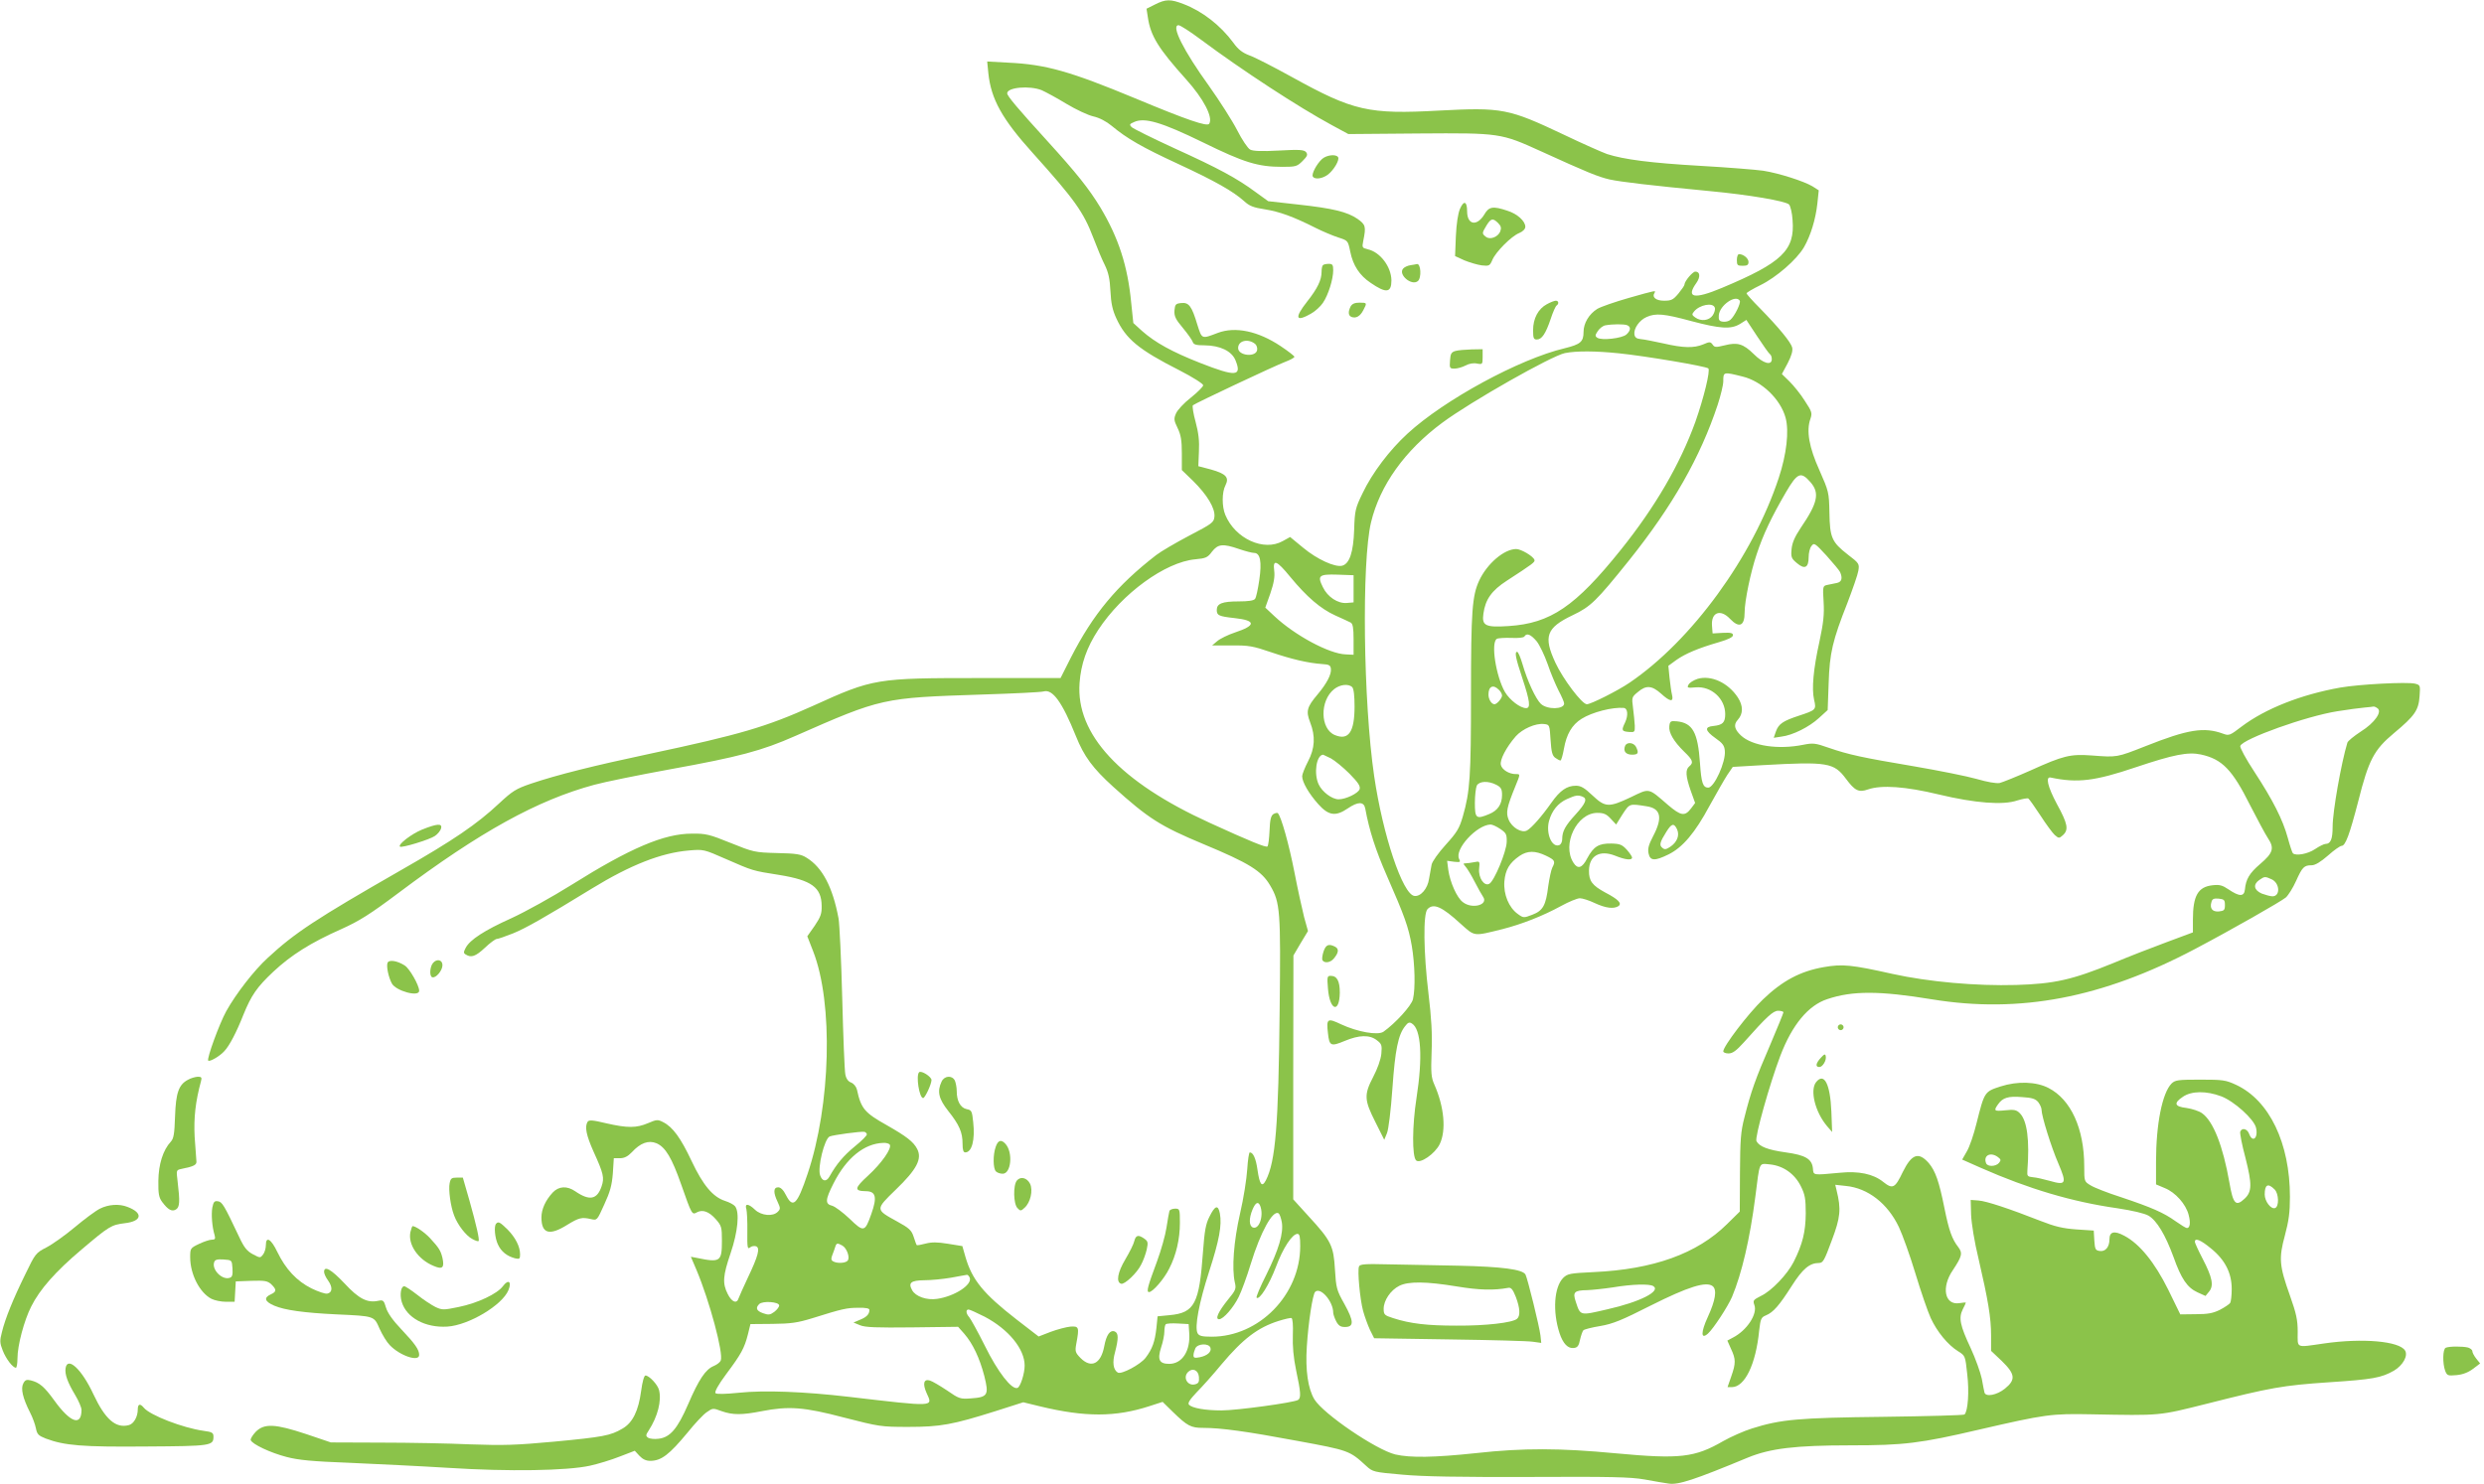 <?xml version="1.0" standalone="no"?>
<!DOCTYPE svg PUBLIC "-//W3C//DTD SVG 20010904//EN"
 "http://www.w3.org/TR/2001/REC-SVG-20010904/DTD/svg10.dtd">
<svg version="1.0" xmlns="http://www.w3.org/2000/svg"
 width="1280pt" height="765pt" viewBox="0 0 1280 765"
 preserveAspectRatio="xMidYMid meet">
<g transform="translate(0,765) scale(0.1,-0.1)"
fill="#8bc34a" stroke="none">
<path d="M5952 7627 l-44 -22 7 -45 c14 -95 54 -160 197 -319 90 -100 140
-196 119 -229 -10 -16 -115 20 -381 131 -335 139 -460 175 -654 184 l-109 6 6
-61 c14 -133 71 -236 229 -411 215 -239 261 -303 312 -437 19 -50 45 -113 59
-140 18 -37 26 -70 29 -134 3 -63 11 -99 30 -140 49 -107 115 -162 326 -269
68 -35 122 -69 122 -77 0 -7 -29 -36 -64 -64 -35 -27 -69 -64 -76 -81 -12 -27
-11 -36 8 -75 17 -35 22 -63 22 -131 l0 -86 58 -56 c73 -72 114 -141 110 -184
-3 -30 -11 -36 -130 -98 -70 -37 -147 -82 -170 -100 -203 -157 -325 -304 -440
-529 l-53 -105 -415 0 c-536 0 -550 -2 -860 -143 -242 -109 -375 -148 -840
-247 -292 -62 -479 -109 -613 -154 -79 -27 -96 -38 -166 -103 -113 -106 -236
-190 -506 -344 -436 -250 -546 -322 -686 -452 -69 -63 -163 -184 -213 -274
-35 -63 -102 -246 -93 -255 8 -7 60 23 83 49 26 27 63 98 98 187 41 101 70
143 154 222 92 86 193 150 351 220 91 41 146 75 294 186 421 316 717 479 1010
558 51 14 227 50 392 80 353 64 470 95 642 171 448 197 449 197 963 214 162 5
305 12 318 16 46 13 95 -54 166 -230 42 -105 87 -166 193 -262 181 -163 242
-202 462 -294 238 -99 302 -139 346 -214 52 -88 55 -130 49 -641 -6 -598 -21
-781 -71 -879 -20 -38 -32 -23 -43 53 -8 58 -22 91 -40 91 -4 0 -10 -39 -13
-87 -3 -49 -19 -151 -37 -228 -33 -144 -43 -284 -27 -355 8 -33 5 -40 -36 -90
-49 -61 -67 -100 -45 -100 22 0 74 60 101 115 14 28 42 104 62 170 51 166 114
279 143 261 6 -3 13 -24 17 -45 10 -57 -16 -143 -80 -272 -31 -61 -53 -114
-50 -118 15 -14 65 67 100 159 36 97 84 170 111 170 11 0 14 -15 14 -63 0
-251 -212 -467 -456 -467 -51 0 -65 4 -73 18 -16 31 7 156 60 319 52 161 66
238 55 298 -9 47 -25 42 -54 -17 -19 -37 -25 -73 -33 -180 -19 -268 -43 -315
-172 -327 l-62 -6 -6 -60 c-8 -71 -21 -108 -56 -154 -27 -35 -125 -87 -143
-76 -24 15 -29 53 -14 106 18 70 18 98 -2 106 -24 9 -43 -17 -54 -77 -17 -90
-67 -115 -122 -60 -27 28 -29 34 -22 73 16 86 14 92 -30 89 -21 -2 -67 -14
-102 -27 l-62 -24 -114 88 c-170 132 -229 204 -263 322 l-16 56 -74 12 c-55 9
-84 9 -115 1 -23 -6 -44 -10 -46 -8 -2 2 -9 21 -16 43 -11 34 -23 45 -87 80
-111 61 -111 60 -5 163 108 104 137 159 110 210 -19 37 -56 65 -156 122 -114
64 -133 85 -154 183 -4 16 -16 31 -30 37 -15 5 -26 20 -30 42 -4 18 -11 195
-16 393 -5 198 -14 383 -19 411 -30 161 -83 263 -165 313 -28 18 -53 22 -152
24 -116 3 -122 5 -239 52 -109 44 -127 49 -200 48 -143 0 -317 -74 -620 -264
-99 -62 -238 -139 -310 -172 -140 -63 -213 -111 -235 -152 -12 -23 -12 -28 0
-35 28 -18 51 -10 99 35 26 25 54 45 60 45 7 0 45 13 85 29 66 27 163 82 406
231 199 122 358 184 498 196 78 7 79 6 193 -44 140 -61 135 -60 275 -82 166
-27 217 -64 218 -159 1 -40 -5 -57 -36 -103 l-38 -54 30 -77 c105 -268 91
-794 -29 -1149 -53 -158 -75 -179 -111 -108 -13 26 -27 40 -40 40 -25 0 -26
-27 -3 -75 15 -32 15 -37 1 -51 -25 -26 -85 -20 -117 10 -34 33 -55 34 -45 4
3 -12 6 -64 5 -116 -1 -83 1 -93 14 -82 8 7 22 9 31 6 22 -8 11 -50 -42 -161
-23 -49 -45 -98 -48 -107 -9 -30 -35 -20 -56 22 -28 55 -25 94 15 211 37 109
47 210 23 241 -7 9 -30 21 -52 28 -62 20 -113 80 -172 205 -56 119 -97 176
-147 201 -27 14 -33 14 -77 -5 -61 -26 -106 -26 -216 -1 -70 17 -89 18 -96 8
-16 -26 -7 -70 31 -155 51 -112 56 -134 41 -178 -23 -68 -62 -76 -135 -26 -43
30 -86 27 -117 -6 -37 -40 -58 -86 -58 -128 0 -84 41 -96 132 -39 62 38 76 41
124 30 31 -7 31 -6 68 76 30 65 39 98 44 160 l5 78 32 0 c22 0 40 9 61 31 44
48 86 63 127 46 46 -20 79 -75 127 -212 55 -157 56 -158 81 -144 30 16 63 4
98 -36 29 -33 31 -41 31 -110 0 -108 -8 -114 -128 -89 l-32 6 29 -68 c67 -159
140 -430 125 -467 -3 -8 -19 -21 -36 -28 -42 -17 -77 -69 -132 -197 -55 -127
-93 -171 -152 -178 -22 -3 -46 0 -54 5 -13 9 -13 14 3 38 46 71 67 153 53 208
-7 28 -51 75 -70 75 -7 0 -16 -33 -22 -78 -14 -105 -44 -166 -97 -196 -61 -36
-99 -43 -352 -67 -196 -18 -259 -20 -430 -14 -110 5 -317 9 -460 9 l-260 1
-127 43 c-160 53 -216 56 -260 12 -16 -17 -28 -36 -26 -43 7 -21 103 -66 185
-87 60 -16 135 -23 323 -30 135 -6 364 -17 510 -26 312 -20 612 -15 730 11 41
9 110 30 153 47 l78 30 24 -26 c17 -18 34 -26 57 -26 56 1 96 31 192 147 37
46 81 93 98 104 30 21 32 22 77 5 57 -20 104 -20 206 0 139 27 217 22 425 -33
180 -46 189 -48 330 -48 167 0 230 12 449 81 l144 46 86 -21 c232 -56 389 -56
564 1 l68 22 52 -51 c76 -74 94 -83 157 -83 92 0 223 -18 485 -67 266 -49 269
-50 355 -129 34 -31 38 -32 185 -45 107 -10 295 -13 655 -12 422 2 520 0 595
-13 50 -9 105 -19 123 -21 50 -8 132 19 409 134 115 47 242 63 530 63 273 0
357 10 661 81 342 79 373 83 577 79 363 -7 347 -8 595 54 331 84 394 95 630
111 228 15 271 23 336 60 46 27 74 77 57 104 -30 48 -219 65 -418 36 -148 -21
-135 -27 -135 60 0 61 -7 94 -40 187 -55 154 -58 192 -26 310 20 75 26 118 26
199 0 277 -106 497 -277 577 -54 25 -68 27 -185 27 -115 0 -129 -2 -148 -20
-48 -49 -80 -209 -80 -403 l0 -117 45 -19 c55 -22 109 -83 123 -138 11 -41 7
-68 -9 -68 -5 0 -31 16 -58 35 -61 44 -123 71 -281 124 -69 22 -140 50 -157
61 -33 20 -33 20 -33 98 0 195 -69 345 -184 404 -64 33 -160 36 -247 8 -83
-27 -83 -27 -124 -190 -14 -57 -36 -122 -50 -145 l-24 -42 97 -43 c245 -108
470 -175 703 -208 79 -12 138 -26 160 -38 43 -25 87 -99 129 -213 40 -113 71
-158 123 -182 l42 -19 18 22 c26 31 17 74 -33 170 -22 42 -40 82 -40 87 0 22
30 10 83 -34 73 -59 107 -127 107 -209 0 -34 -4 -66 -8 -72 -4 -6 -27 -22 -52
-35 -36 -18 -62 -23 -125 -23 l-80 -1 -62 127 c-70 141 -147 236 -226 278 -52
28 -77 22 -77 -18 0 -40 -21 -65 -51 -60 -21 3 -24 9 -27 54 l-3 51 -90 6
c-69 5 -111 15 -182 43 -166 65 -281 103 -322 106 l-40 3 2 -76 c2 -46 17
-140 39 -230 49 -212 64 -301 64 -393 l0 -79 55 -52 c70 -68 73 -97 16 -143
-41 -33 -98 -44 -105 -20 -2 7 -8 39 -14 72 -7 32 -32 103 -57 157 -55 117
-63 156 -41 200 9 17 16 33 16 35 0 1 -15 0 -33 -3 -76 -12 -95 81 -34 170 47
71 52 88 27 120 -31 40 -47 84 -70 198 -28 140 -47 194 -82 235 -52 58 -87 46
-133 -47 -40 -84 -52 -90 -101 -51 -51 41 -126 57 -224 47 -140 -13 -135 -14
-138 22 -5 49 -38 69 -140 83 -93 13 -136 30 -151 58 -10 18 68 295 123 440
61 160 144 260 242 292 130 44 271 43 539 -1 453 -74 878 7 1355 259 188 99
444 245 469 266 13 12 37 50 53 86 32 71 41 80 80 80 18 0 46 17 84 50 31 28
63 50 70 50 20 0 41 57 86 230 54 214 81 265 184 351 107 89 127 118 132 190
4 56 4 58 -23 65 -41 10 -288 -3 -385 -20 -203 -36 -387 -109 -509 -201 -60
-46 -65 -48 -95 -37 -98 36 -181 23 -400 -64 -150 -59 -146 -58 -278 -48 -110
8 -146 -1 -314 -77 -72 -32 -144 -61 -160 -65 -18 -3 -64 5 -119 21 -49 14
-194 43 -322 65 -267 45 -337 60 -441 96 -68 24 -80 25 -130 15 -129 -26 -263
-6 -321 48 -34 32 -39 56 -16 81 28 31 28 72 0 115 -50 76 -137 116 -207 96
-21 -7 -42 -20 -47 -30 -9 -16 -6 -18 37 -14 80 7 152 -58 152 -138 0 -43 -13
-56 -60 -61 -48 -4 -45 -24 10 -63 36 -25 46 -38 48 -65 6 -56 -55 -191 -86
-190 -27 1 -35 24 -42 126 -11 160 -38 208 -120 216 -32 3 -35 0 -38 -25 -4
-33 22 -78 77 -132 44 -42 49 -56 26 -75 -21 -17 -19 -50 7 -125 l23 -64 -21
-28 c-32 -42 -52 -39 -119 18 -104 90 -93 87 -191 40 -114 -54 -132 -53 -198
9 -41 39 -60 50 -85 50 -47 0 -82 -24 -127 -88 -50 -71 -102 -130 -126 -143
-27 -14 -77 15 -94 56 -15 36 -10 63 35 173 26 64 26 62 1 62 -33 0 -70 22
-76 47 -7 25 28 92 77 148 34 38 102 68 145 63 29 -3 29 -4 34 -81 4 -63 9
-82 24 -93 11 -8 23 -14 27 -14 4 0 12 27 18 61 13 74 41 123 91 154 54 34
159 61 217 56 21 -2 24 -38 7 -75 -20 -41 -18 -46 22 -49 27 -2 29 0 28 33 -1
19 -5 60 -9 91 -7 54 -7 56 25 82 42 36 72 34 119 -8 47 -43 66 -45 57 -7 -4
15 -9 55 -13 89 l-6 61 41 30 c47 33 113 61 220 92 48 14 72 26 72 36 0 11
-11 14 -52 12 l-53 -3 -3 38 c-6 71 43 90 93 37 47 -49 75 -37 75 33 0 59 31
208 62 300 34 103 76 191 151 320 59 101 77 108 126 52 49 -56 38 -107 -50
-236 -30 -45 -44 -76 -47 -109 -4 -42 -1 -49 28 -73 40 -34 60 -23 60 32 0 21
6 46 14 56 14 19 18 16 78 -49 34 -38 66 -76 70 -85 14 -32 8 -51 -17 -56 -14
-3 -36 -7 -49 -10 -23 -5 -24 -7 -19 -87 4 -66 -1 -108 -21 -203 -32 -144 -41
-245 -28 -302 12 -51 10 -53 -78 -82 -82 -27 -105 -42 -119 -82 l-11 -32 39 6
c59 7 144 50 194 96 l45 41 5 138 c5 157 20 220 97 415 27 71 53 145 56 165 6
36 4 39 -55 84 -82 64 -92 87 -94 216 -2 105 -4 110 -51 217 -54 119 -69 205
-47 266 10 30 8 37 -29 93 -21 34 -57 78 -79 100 l-39 38 30 56 c20 39 27 64
23 81 -7 27 -67 101 -167 203 -38 38 -68 72 -68 76 0 4 32 23 71 42 82 40 188
132 225 196 34 59 60 143 69 226 l7 67 -33 21 c-44 26 -171 67 -253 80 -35 5
-180 17 -322 25 -260 15 -396 33 -483 61 -25 9 -125 53 -221 99 -287 136 -319
142 -645 125 -363 -20 -441 -2 -756 172 -96 53 -195 104 -222 113 -34 13 -57
30 -81 64 -67 91 -162 164 -257 200 -67 26 -92 26 -147 -2z m236 -181 c212
-158 503 -348 675 -441 l85 -46 364 3 c418 3 422 2 629 -92 237 -108 293 -131
353 -145 61 -13 204 -30 516 -60 202 -19 390 -51 409 -69 7 -8 16 -44 18 -80
13 -156 -54 -220 -364 -350 -143 -60 -187 -52 -132 25 22 31 20 59 -5 59 -14
0 -56 -50 -56 -67 0 -5 -14 -25 -31 -46 -27 -32 -36 -37 -74 -37 -42 0 -64 18
-49 41 8 13 7 13 -134 -27 -70 -20 -142 -45 -161 -56 -43 -27 -71 -74 -71
-119 0 -51 -16 -64 -97 -84 -233 -55 -621 -266 -810 -440 -92 -84 -183 -204
-232 -308 -37 -76 -40 -89 -43 -187 -4 -117 -24 -176 -62 -186 -37 -9 -129 33
-200 92 l-68 56 -38 -21 c-97 -55 -245 12 -296 135 -18 43 -18 117 1 153 20
40 3 59 -75 81 l-65 17 3 75 c3 55 -2 97 -17 153 -12 43 -18 82 -14 86 11 10
416 201 476 224 26 10 47 21 47 26 0 4 -32 29 -71 55 -117 78 -234 102 -324
68 -84 -32 -81 -33 -105 42 -29 97 -44 116 -83 112 -29 -3 -32 -7 -35 -38 -2
-29 5 -45 43 -90 25 -30 48 -63 51 -72 4 -14 17 -18 62 -18 79 -1 138 -29 158
-76 35 -85 3 -87 -181 -15 -145 57 -232 105 -300 165 l-45 41 -11 105 c-18
189 -65 334 -159 491 -59 97 -122 176 -272 341 -152 167 -208 233 -208 247 0
31 116 41 178 16 20 -9 78 -40 127 -70 50 -30 112 -59 139 -65 31 -7 66 -25
95 -49 78 -65 156 -110 342 -196 192 -89 283 -141 339 -191 28 -26 49 -34 108
-43 75 -12 145 -37 262 -96 36 -18 88 -40 116 -49 50 -16 50 -16 62 -74 14
-70 48 -122 105 -160 80 -55 107 -52 107 13 -1 70 -58 146 -122 160 -29 7 -30
9 -23 44 15 74 12 83 -30 113 -53 36 -125 54 -308 74 l-152 17 -65 47 c-96 71
-190 122 -419 226 -113 52 -212 101 -220 109 -12 12 -11 16 13 26 54 25 142
-1 355 -105 212 -104 283 -126 409 -126 69 0 76 2 104 30 25 25 28 33 18 46
-11 12 -33 14 -140 8 -88 -5 -133 -3 -148 5 -12 6 -42 51 -67 100 -25 49 -91
152 -145 228 -132 183 -197 313 -157 313 9 0 60 -33 115 -74z m2777 -1346 c7
-11 -27 -81 -49 -99 -8 -7 -25 -11 -38 -9 -19 2 -23 9 -21 33 4 51 87 109 108
75z m-129 -35 c4 -8 -1 -26 -10 -40 -19 -28 -61 -33 -91 -11 -17 12 -18 16 -5
31 28 34 96 47 106 20z m-121 -70 c151 -40 204 -43 251 -15 l33 21 56 -85 c31
-47 60 -88 65 -91 6 -4 10 -15 10 -26 0 -35 -44 -23 -93 26 -54 53 -84 62
-150 45 -45 -11 -52 -11 -62 4 -11 15 -16 15 -48 1 -49 -20 -102 -19 -206 5
-47 10 -99 21 -116 22 -22 2 -31 9 -33 25 -4 30 26 73 63 89 47 21 90 17 230
-21z m-331 -21 c21 -8 20 -27 -3 -48 -22 -20 -128 -32 -150 -17 -12 8 -12 13
2 34 9 14 27 28 39 30 37 7 95 7 112 1z m-1916 -97 c7 -6 12 -20 10 -31 -6
-39 -98 -30 -98 10 0 38 51 51 88 21z m1873 -48 c138 -14 451 -67 462 -78 11
-11 -23 -151 -67 -276 -79 -218 -206 -437 -384 -659 -234 -292 -362 -379 -578
-393 -120 -8 -139 2 -130 64 10 73 42 119 121 170 134 87 146 96 142 107 -6
19 -69 56 -94 56 -62 0 -150 -75 -191 -163 -36 -78 -42 -158 -42 -586 0 -424
-5 -500 -42 -629 -18 -62 -30 -82 -88 -146 -38 -42 -70 -87 -73 -103 -3 -15
-9 -48 -13 -72 -7 -52 -44 -94 -76 -89 -60 8 -162 312 -207 618 -56 381 -65
1104 -16 1308 46 191 174 370 367 513 147 109 563 345 632 359 60 12 160 11
277 -1z m639 -120 c99 -24 195 -117 221 -212 19 -69 5 -189 -35 -310 -134
-407 -449 -839 -769 -1056 -60 -41 -199 -111 -220 -111 -25 0 -123 130 -162
214 -63 136 -47 180 89 245 93 44 122 73 290 282 224 280 368 533 457 802 16
49 29 103 29 121 0 50 0 50 100 25z m-2595 -889 c32 -11 67 -20 77 -20 32 0
41 -45 27 -140 -7 -47 -16 -91 -22 -97 -6 -9 -36 -13 -84 -13 -85 0 -113 -11
-113 -44 0 -28 10 -33 92 -42 111 -12 111 -38 2 -74 -36 -12 -77 -32 -92 -45
l-26 -22 99 0 c90 1 111 -3 205 -35 106 -36 191 -56 265 -61 33 -2 41 -6 43
-24 4 -28 -21 -76 -69 -133 -55 -65 -60 -86 -38 -143 28 -71 25 -134 -11 -202
-16 -31 -30 -66 -30 -76 0 -30 34 -89 83 -144 53 -59 89 -65 152 -22 53 36 83
36 90 0 21 -115 54 -216 111 -346 92 -210 112 -265 129 -363 16 -95 19 -219 6
-274 -7 -33 -91 -125 -152 -168 -29 -20 -134 -1 -218 38 -71 34 -77 30 -68
-46 7 -66 15 -69 85 -40 76 32 130 33 167 4 25 -19 27 -26 23 -70 -3 -30 -20
-77 -42 -119 -48 -92 -46 -119 11 -232 l46 -92 14 34 c8 19 20 117 28 230 14
200 30 277 65 321 15 20 23 23 36 14 47 -29 56 -174 23 -385 -22 -141 -23
-299 -2 -320 20 -20 98 34 122 84 34 71 23 192 -28 307 -16 36 -18 59 -14 168
4 92 -1 175 -16 300 -26 215 -28 413 -5 436 31 32 74 13 170 -75 75 -67 64
-66 217 -28 98 25 208 68 301 119 40 22 84 40 97 40 13 0 48 -11 77 -25 56
-26 97 -31 121 -16 21 14 1 35 -68 71 -66 36 -84 59 -83 113 1 76 55 107 133
77 54 -22 89 -26 89 -10 0 5 -12 23 -27 40 -24 26 -35 31 -80 32 -65 1 -91
-15 -124 -76 -26 -51 -49 -58 -71 -23 -61 94 17 257 123 257 33 0 47 -6 69
-30 l28 -30 33 53 c37 56 35 55 124 41 73 -11 84 -58 34 -153 -24 -46 -29 -66
-24 -90 8 -39 32 -40 103 -5 73 36 137 112 211 250 36 65 77 137 92 160 l28
41 153 9 c336 19 368 13 430 -70 46 -62 66 -72 114 -55 70 24 194 15 364 -26
188 -45 332 -56 405 -31 26 8 52 13 57 10 5 -3 33 -43 62 -87 29 -45 63 -91
74 -101 21 -18 23 -18 42 -1 31 28 25 59 -31 161 -48 90 -60 143 -31 136 137
-29 227 -18 437 53 197 66 269 80 336 66 110 -24 162 -78 254 -262 37 -72 78
-149 92 -170 34 -51 26 -76 -41 -133 -55 -47 -73 -78 -78 -131 -4 -38 -29 -37
-85 1 -31 21 -46 25 -81 21 -76 -8 -102 -54 -102 -178 l0 -65 -137 -51 c-76
-28 -199 -76 -273 -107 -213 -87 -304 -107 -500 -113 -207 -6 -452 16 -638 57
-210 47 -258 52 -354 35 -121 -21 -213 -70 -314 -167 -76 -73 -204 -241 -204
-267 0 -6 12 -11 27 -11 21 0 40 14 78 56 120 135 152 164 178 164 15 0 27 -4
27 -8 0 -4 -31 -80 -68 -167 -75 -173 -100 -243 -133 -375 -19 -73 -22 -114
-23 -285 l-1 -200 -66 -65 c-154 -152 -379 -233 -687 -247 -123 -6 -134 -8
-157 -30 -47 -48 -55 -173 -19 -284 18 -55 44 -82 75 -77 18 2 25 12 31 43 5
22 13 44 17 48 5 5 44 15 87 22 65 11 111 30 259 105 195 98 288 127 321 100
22 -19 14 -72 -26 -159 -36 -78 -36 -118 1 -85 28 25 103 140 124 189 51 122
92 299 120 515 24 188 17 173 76 168 68 -7 127 -48 159 -113 21 -42 25 -64 25
-140 -1 -95 -16 -157 -62 -249 -33 -65 -114 -150 -169 -176 -39 -20 -42 -23
-34 -46 18 -46 -38 -132 -111 -169 l-28 -15 19 -43 c25 -53 25 -74 1 -142
l-19 -55 22 0 c67 0 124 118 141 292 7 60 10 68 35 78 38 16 68 50 133 152 56
88 92 118 140 118 21 0 28 13 66 116 45 119 49 161 25 258 l-7 29 55 -6 c113
-11 215 -90 273 -212 18 -38 57 -146 85 -239 28 -93 64 -197 79 -230 33 -71
88 -138 141 -171 37 -23 37 -24 47 -117 11 -90 4 -192 -14 -209 -4 -4 -192 -9
-418 -12 -439 -5 -528 -13 -677 -60 -42 -13 -109 -43 -148 -65 -147 -85 -223
-94 -555 -63 -285 27 -475 28 -718 1 -217 -23 -339 -25 -417 -7 -99 24 -371
209 -417 284 -33 55 -47 150 -39 272 8 126 30 269 43 282 27 27 93 -49 93
-107 0 -8 7 -28 15 -44 12 -23 23 -30 45 -30 48 0 47 29 -2 118 -41 73 -43 83
-49 178 -7 122 -19 148 -136 275 l-79 87 0 629 1 628 37 63 38 63 -20 72 c-10
40 -33 144 -50 232 -28 143 -68 286 -85 303 -3 4 -14 1 -23 -4 -13 -9 -18 -29
-20 -85 -2 -41 -6 -77 -11 -82 -7 -7 -88 26 -298 122 -461 210 -690 456 -670
721 7 97 37 183 96 273 123 188 346 350 500 364 54 5 64 9 86 39 31 40 56 43
140 14z m264 -144 c85 -103 156 -164 231 -198 36 -16 72 -33 80 -37 11 -6 15
-27 15 -87 l0 -79 -41 2 c-85 3 -261 98 -366 196 l-48 45 26 73 c18 53 24 86
20 117 -8 62 12 55 83 -32z m326 -61 l0 -70 -35 -3 c-46 -4 -99 31 -123 81
-30 60 -21 68 75 65 l83 -3 0 -70z m943 -270 c16 -20 41 -73 57 -118 15 -45
41 -106 56 -136 16 -30 29 -60 29 -67 0 -31 -87 -33 -120 -2 -26 25 -69 116
-95 206 -10 34 -22 62 -27 62 -14 0 -9 -29 27 -137 39 -118 43 -153 19 -153
-30 0 -84 41 -109 83 -46 80 -74 254 -42 274 6 4 40 6 74 5 35 -2 64 1 68 7
12 20 33 11 63 -24z m-950 -237 c8 -8 12 -45 12 -100 0 -131 -31 -176 -101
-147 -77 31 -79 178 -4 237 30 24 74 29 93 10z m756 -14 c9 -8 16 -22 16 -29
0 -14 -26 -45 -39 -45 -15 0 -31 25 -31 50 0 43 25 54 54 24z m4526 -94 c28
-17 -13 -76 -85 -121 -35 -23 -66 -48 -69 -57 -32 -106 -76 -355 -76 -433 0
-64 -10 -89 -37 -89 -7 0 -32 -12 -54 -27 -37 -25 -99 -36 -114 -21 -3 3 -15
38 -26 79 -26 95 -77 195 -173 342 -43 65 -75 125 -72 132 14 37 341 154 501
179 55 9 118 17 140 19 22 2 42 4 45 5 3 1 12 -2 20 -8z m-5392 -259 c20 -11
63 -46 96 -79 45 -46 57 -64 52 -80 -7 -21 -71 -52 -108 -52 -34 0 -85 38
-103 77 -26 55 -12 151 23 153 1 0 19 -9 40 -19z m852 -136 c25 -13 30 -22 30
-53 0 -47 -22 -80 -66 -98 -67 -28 -74 -23 -74 57 0 39 5 79 10 90 13 23 59
25 100 4z m444 -61 c27 -10 18 -34 -35 -92 -54 -59 -69 -87 -69 -128 0 -14 -7
-27 -15 -30 -38 -15 -70 60 -53 124 15 54 46 92 92 113 45 20 56 22 80 13z
m-423 -167 c31 -21 34 -28 33 -68 -2 -50 -63 -198 -89 -214 -26 -16 -58 30
-53 78 4 38 3 39 -25 33 -16 -3 -36 -6 -45 -6 -13 0 -13 -2 0 -17 9 -10 30
-45 47 -78 17 -33 36 -67 43 -77 30 -42 -56 -66 -104 -28 -31 23 -66 103 -75
166 l-6 47 36 -5 c32 -3 34 -2 26 14 -26 49 90 176 162 178 9 0 31 -10 50 -23z
m911 -2 c14 -31 0 -67 -37 -91 -20 -13 -28 -14 -39 -4 -17 13 -13 29 21 83 27
43 39 46 55 12z m-675 -136 c46 -22 49 -29 32 -61 -6 -12 -15 -55 -21 -96 -12
-99 -27 -126 -82 -147 -44 -17 -46 -17 -75 4 -46 33 -74 101 -69 167 5 61 26
96 78 132 41 28 81 28 137 1z m3738 -121 c43 -19 47 -88 5 -88 -11 0 -36 7
-55 14 -41 18 -46 47 -13 70 27 19 30 19 63 4z m-240 -133 c0 -26 -4 -30 -31
-33 -34 -3 -49 16 -38 50 4 15 13 18 37 16 28 -3 32 -7 32 -33z m-19 -986 c66
-25 168 -117 179 -161 13 -53 -17 -81 -35 -33 -10 27 -37 34 -46 12 -3 -8 9
-69 27 -136 34 -135 34 -174 -5 -210 -45 -42 -59 -27 -78 84 -33 188 -83 316
-141 357 -15 11 -52 23 -80 27 -62 7 -68 25 -18 58 44 30 120 31 197 2z m-943
-30 c9 -12 17 -29 17 -39 0 -32 50 -193 87 -278 44 -103 39 -113 -44 -89 -32
9 -71 18 -88 19 -27 3 -30 6 -28 33 12 158 -1 259 -39 297 -17 17 -29 20 -74
15 -59 -6 -62 -3 -38 31 24 34 52 43 124 37 51 -3 69 -9 83 -26z m-6036 -165
c2 -6 -26 -34 -62 -63 -58 -48 -94 -90 -131 -156 -16 -28 -37 -25 -48 7 -14
40 22 187 49 200 19 8 161 27 179 24 6 -1 11 -7 13 -12z m118 -54 c12 -19 -43
-97 -112 -160 -70 -64 -73 -79 -12 -80 52 0 60 -30 29 -117 -33 -94 -39 -96
-112 -25 -35 33 -75 63 -90 67 -37 9 -36 30 7 115 66 131 158 206 257 209 15
1 30 -4 33 -9z m5710 -64 c16 -12 17 -16 6 -30 -17 -20 -60 -21 -67 -1 -15 39
23 59 61 31z m1426 -167 c22 -22 24 -89 2 -96 -21 -7 -53 35 -53 70 0 52 17
60 51 26z m-5227 -85 c19 -50 -5 -123 -38 -111 -20 8 -21 46 -2 92 16 38 30
44 40 19z m-2154 -204 c24 -13 42 -64 27 -79 -13 -13 -56 -14 -75 -2 -10 6
-10 14 -3 32 5 13 12 32 15 42 6 20 11 21 36 7z m657 -166 c14 -36 -78 -96
-168 -109 -54 -8 -111 12 -129 45 -21 38 -6 50 62 51 35 0 97 6 138 13 41 8
79 14 83 15 4 0 10 -6 14 -15z m3522 -43 c42 -26 -68 -82 -237 -120 -142 -33
-138 -34 -162 39 -17 50 -8 59 60 60 25 1 83 7 130 14 101 17 189 19 209 7z
m-4504 -100 c0 -8 -11 -22 -25 -33 -22 -16 -30 -17 -58 -7 -34 12 -40 27 -20
47 18 18 103 12 103 -7z m465 -23 c0 -22 -14 -37 -49 -51 l-33 -14 34 -14 c26
-11 84 -13 269 -11 l236 3 32 -36 c44 -51 79 -125 103 -217 25 -99 18 -110
-69 -116 -55 -4 -61 -2 -123 41 -36 24 -75 47 -88 51 -32 10 -39 -16 -17 -65
33 -72 46 -71 -400 -19 -231 27 -436 35 -569 21 -69 -7 -113 -8 -119 -2 -6 6
14 43 55 98 77 103 94 134 112 205 l13 53 114 1 c95 1 129 6 204 29 156 49
179 54 238 54 39 1 57 -3 57 -11z m594 -35 c123 -65 206 -166 206 -252 0 -41
-22 -110 -37 -115 -29 -11 -101 81 -168 217 -36 72 -73 139 -81 148 -17 19
-18 39 -3 39 6 0 43 -17 83 -37z m1588 -94 c-2 -57 3 -116 17 -183 24 -112 26
-142 10 -152 -23 -14 -317 -54 -394 -54 -86 0 -151 12 -168 29 -8 8 3 26 39
64 28 28 86 93 128 144 111 132 187 190 294 224 32 10 62 17 67 15 6 -2 9 -37
7 -87z m-534 11 c7 -93 -36 -160 -103 -160 -51 0 -62 21 -42 84 10 29 17 66
17 83 0 16 3 33 7 37 4 4 32 6 63 4 l55 -3 3 -45z m109 -76 c8 -21 -15 -42
-55 -50 -26 -5 -32 -3 -32 10 0 10 5 26 10 37 13 24 68 26 77 3z m-59 -151 c2
-25 -1 -33 -18 -38 -39 -12 -67 34 -38 63 23 23 53 10 56 -25z"/>
<path d="M6812 6830 c-28 -26 -55 -78 -47 -90 10 -17 51 -11 79 11 30 24 60
75 51 89 -11 17 -60 11 -83 -10z"/>
<path d="M7523 6573 c-10 -24 -18 -76 -21 -141 l-4 -102 48 -22 c27 -11 67
-23 90 -26 38 -4 41 -2 54 28 17 41 98 123 139 139 19 8 31 21 31 32 0 29 -41
67 -93 83 -74 25 -95 21 -118 -19 -38 -63 -89 -55 -89 16 0 52 -17 58 -37 12z
m197 -73 c15 -15 17 -25 11 -42 -11 -30 -54 -46 -75 -28 -20 16 -20 18 4 58
23 37 33 39 60 12z"/>
<path d="M8950 6310 c0 -27 3 -30 30 -30 23 0 30 4 30 20 0 18 -26 40 -49 40
-6 0 -11 -13 -11 -30z"/>
<path d="M6817 6283 c-4 -3 -7 -19 -7 -35 0 -41 -21 -85 -74 -152 -67 -85 -60
-108 19 -63 22 12 50 38 62 56 28 41 53 122 53 168 0 28 -4 33 -23 33 -13 0
-27 -3 -30 -7z"/>
<path d="M7268 6283 c-14 -2 -32 -10 -38 -18 -26 -31 44 -90 76 -64 20 16 16
92 -5 88 -3 -1 -18 -4 -33 -6z"/>
<path d="M7971 6082 c-45 -24 -71 -74 -71 -134 0 -41 3 -48 19 -48 26 0 46 30
72 107 11 34 25 65 30 68 13 9 11 25 -4 25 -7 0 -28 -8 -46 -18z"/>
<path d="M6960 6071 c-14 -28 -13 -48 5 -55 23 -8 44 4 60 35 20 38 20 39 -20
39 -24 0 -37 -6 -45 -19z"/>
<path d="M7500 5841 c-21 -6 -26 -14 -28 -49 -3 -39 -2 -42 23 -42 14 0 40 7
57 16 18 10 42 14 59 10 28 -5 29 -4 29 34 l0 40 -57 -1 c-32 -1 -69 -4 -83
-8z"/>
<path d="M6820 2745 c-6 -19 -9 -39 -5 -45 10 -16 40 -12 57 8 26 30 29 51 8
62 -33 17 -48 11 -60 -25z"/>
<path d="M6843 2554 c9 -113 59 -130 61 -21 0 60 -14 87 -47 87 -18 0 -19 -5
-14 -66z"/>
<path d="M7003 1122 c-9 -21 5 -170 21 -229 8 -29 24 -73 35 -97 l22 -44 387
-6 c213 -3 407 -8 431 -12 l43 -6 -4 38 c-5 45 -66 292 -77 314 -14 27 -120
41 -346 46 -121 2 -285 6 -364 7 -115 3 -144 1 -148 -11z m504 -103 c114 -19
191 -21 266 -7 14 2 23 -9 38 -47 22 -58 24 -98 6 -113 -24 -20 -160 -36 -312
-35 -150 0 -238 10 -327 39 -44 14 -48 18 -48 48 0 43 36 96 80 118 47 24 139
23 297 -3z"/>
<path d="M8374 3805 c-11 -27 4 -45 36 -45 32 0 36 9 20 41 -13 23 -48 25 -56
4z"/>
<path d="M2175 3374 c-54 -22 -126 -77 -114 -88 8 -8 153 36 180 55 15 10 29
28 32 39 7 27 -20 25 -98 -6z"/>
<path d="M1997 2687 c-7 -18 5 -74 22 -106 21 -39 141 -72 141 -38 0 28 -49
114 -74 130 -38 25 -82 32 -89 14z"/>
<path d="M2231 2686 c-16 -19 -19 -68 -4 -73 18 -7 53 34 53 62 0 28 -29 35
-49 11z"/>
<path d="M9470 2355 c0 -8 7 -15 15 -15 8 0 15 7 15 15 0 8 -7 15 -15 15 -8 0
-15 -7 -15 -15z"/>
<path d="M9383 2198 c-26 -28 -30 -48 -8 -48 17 0 38 35 33 56 -2 13 -8 11
-25 -8z"/>
<path d="M4736 2123 c-17 -17 1 -133 21 -133 10 1 43 72 43 93 0 17 -53 51
-64 40z"/>
<path d="M968 2084 c-47 -25 -62 -67 -66 -189 -3 -90 -7 -114 -22 -130 -40
-43 -63 -116 -64 -202 -1 -67 3 -86 20 -109 30 -40 50 -51 71 -38 19 12 21 39
8 146 -7 57 -7 57 21 63 65 13 79 21 76 41 -1 10 -5 66 -9 124 -5 99 4 181 33
288 5 18 2 22 -17 22 -13 -1 -36 -7 -51 -16z"/>
<path d="M4852 2075 c-24 -51 -15 -89 34 -151 58 -73 74 -111 74 -169 0 -32 4
-45 14 -45 34 0 51 64 41 155 -6 58 -8 63 -34 68 -32 7 -51 42 -51 93 0 19 -5
44 -10 55 -15 28 -54 24 -68 -6z"/>
<path d="M9359 2073 c-34 -41 -6 -155 56 -228 l26 -30 -4 106 c-6 142 -37 202
-78 152z"/>
<path d="M5131 1739 c-15 -42 -14 -112 1 -127 7 -7 22 -12 35 -12 43 0 54 108
15 153 -22 25 -39 21 -51 -14z"/>
<path d="M2317 1551 c-7 -33 5 -120 23 -166 18 -49 62 -105 93 -121 16 -9 31
-14 33 -11 6 6 -11 81 -47 209 l-34 118 -31 0 c-27 0 -32 -4 -37 -29z"/>
<path d="M5240 1565 c-20 -24 -18 -121 3 -142 15 -16 18 -16 37 2 30 27 44 89
28 123 -15 31 -49 40 -68 17z"/>
<path d="M1094 1425 c-6 -36 -1 -100 12 -142 5 -19 2 -23 -15 -23 -11 0 -41
-10 -66 -22 -44 -21 -45 -23 -45 -69 0 -87 49 -183 110 -214 16 -8 49 -15 74
-15 l45 0 3 53 3 52 80 3 c70 2 83 0 103 -18 28 -27 28 -38 -3 -52 -37 -17
-31 -37 18 -58 53 -23 154 -37 322 -45 197 -9 192 -8 221 -74 14 -31 37 -69
52 -84 52 -55 152 -89 152 -51 0 27 -21 57 -91 131 -45 47 -72 86 -80 113 -11
38 -15 40 -40 35 -56 -12 -100 10 -174 90 -68 72 -105 93 -105 59 0 -9 9 -29
21 -45 24 -34 22 -62 -5 -67 -10 -2 -46 10 -81 27 -76 38 -133 99 -176 188
-32 67 -59 83 -59 35 0 -16 -6 -37 -14 -48 -15 -19 -15 -19 -53 1 -30 16 -45
34 -71 90 -77 163 -87 180 -109 183 -18 3 -23 -3 -29 -33z m104 -313 c2 -32
-1 -44 -13 -48 -39 -15 -96 42 -81 81 4 12 16 15 48 13 43 -3 43 -3 46 -46z"/>
<path d="M515 1420 c-22 -11 -80 -54 -130 -96 -49 -41 -115 -88 -146 -104 -54
-28 -57 -31 -108 -137 -63 -128 -104 -229 -121 -299 -12 -45 -11 -57 4 -95 17
-44 52 -89 68 -89 4 0 8 22 8 48 0 67 34 195 71 268 44 88 126 181 259 293
144 122 153 127 223 136 89 10 96 53 14 84 -43 17 -98 13 -142 -9z"/>
<path d="M6026 1408 c-2 -7 -9 -45 -15 -85 -6 -40 -28 -118 -49 -175 -48 -129
-56 -158 -41 -158 19 0 78 68 104 121 36 70 55 152 55 236 0 71 -1 73 -25 73
-14 0 -27 -6 -29 -12z"/>
<path d="M2557 1343 c-13 -12 -7 -75 9 -108 17 -37 47 -60 88 -71 23 -5 26 -3
26 20 0 41 -24 87 -65 129 -39 38 -47 42 -58 30z"/>
<path d="M2115 1300 c-14 -64 39 -142 119 -175 46 -20 57 -10 46 41 -9 37 -17
51 -64 102 -27 29 -74 62 -90 62 -2 0 -7 -13 -11 -30z"/>
<path d="M5845 1253 c-3 -15 -24 -57 -46 -94 -40 -67 -49 -118 -22 -126 17 -6
82 55 103 98 11 20 24 56 29 78 8 37 6 43 -12 56 -31 22 -44 19 -52 -12z"/>
<path d="M2592 1021 c-29 -40 -131 -88 -229 -108 -78 -16 -84 -16 -119 0 -20
10 -63 38 -94 63 -31 24 -61 44 -67 44 -17 0 -24 -43 -13 -80 24 -82 121 -135
235 -128 110 7 283 110 315 188 18 44 0 58 -28 21z"/>
<path d="M12603 703 c-16 -6 -17 -81 -3 -119 10 -25 14 -26 59 -22 32 3 60 14
84 32 l37 28 -20 25 c-11 14 -20 31 -20 38 0 7 -10 15 -22 19 -27 7 -98 7
-115 -1z"/>
<path d="M338 598 c-5 -31 10 -73 49 -138 18 -30 33 -65 33 -77 0 -86 -57 -67
-140 48 -52 72 -77 93 -122 104 -21 5 -29 2 -38 -16 -14 -26 -3 -75 35 -150
13 -25 26 -61 30 -81 6 -31 13 -38 51 -53 96 -36 187 -44 516 -41 337 2 348 4
348 51 0 20 -7 24 -52 30 -106 15 -275 80 -307 119 -19 23 -31 20 -31 -9 0
-38 -21 -75 -47 -81 -67 -17 -121 30 -182 160 -60 129 -133 196 -143 134z"/>
</g>
</svg>
